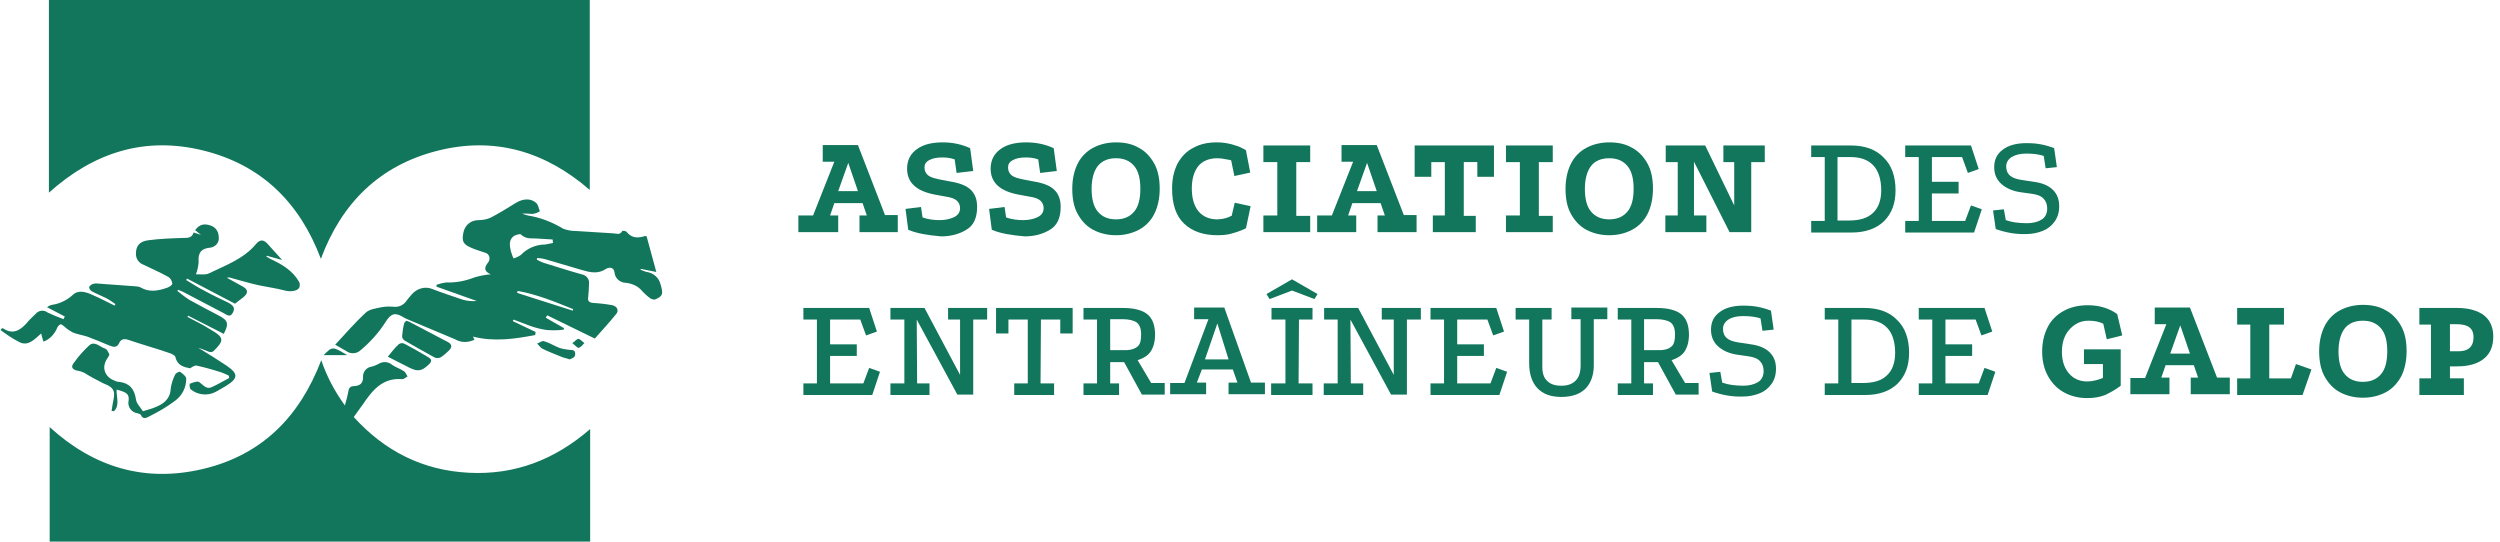 <?xml version="1.0" encoding="utf-8"?>
<!-- Generator: Adobe Illustrator 22.1.0, SVG Export Plug-In . SVG Version: 6.00 Build 0)  -->
<svg version="1.1" id="Calque_1" xmlns="http://www.w3.org/2000/svg" xmlns:xlink="http://www.w3.org/1999/xlink" x="0px" y="0px"
	 viewBox="0 0 646.2 140" style="enable-background:new 0 0 646.2 140;" xml:space="preserve">
<style type="text/css">
	.st0{enable-background:new    ;}
	.st1{fill:#11765B;}
</style>
<g transform="translate(-128.841 -23)">
	<g class="st0">
		<path class="st1" d="M335.2,83v-4.3h3.8l5.5-13.9h-3v-4.3h9.1l7,18.1h3.3V83H351v-4.3h1.9l-1.1-3.2h-7.3l-1.1,3.2h2.1V83H335.2z
			 M345.5,72.4h5.1l-2.5-7.3L345.5,72.4z"/>
		<path class="st1" d="M363.6,82.4l-0.7-5.4l4-0.5l0.4,2.7c1.4,0.5,2.9,0.7,4.4,0.7c1.5,0,2.8-0.3,3.8-0.8c1-0.5,1.5-1.3,1.5-2.3
			c0-0.8-0.3-1.4-0.8-1.9c-0.5-0.5-1.5-0.9-3-1.1l-2.7-0.5c-4.8-0.9-7.2-3.1-7.2-6.7c0-2.2,0.9-3.9,2.6-5.1s3.9-1.7,6.6-1.7
			c2.6,0,4.9,0.5,7.1,1.5l0.8,5.9l-4.3,0.5l-0.5-3.5c-1.1-0.4-2.2-0.5-3.2-0.5c-1.4,0-2.5,0.2-3.4,0.7s-1.2,1.1-1.2,1.9
			c0,0.8,0.3,1.5,0.9,2c0.6,0.5,1.6,0.8,3.1,1.1l2.6,0.5c2.5,0.4,4.3,1.1,5.4,2.2c1.1,1.1,1.6,2.5,1.6,4.4c0,2.8-0.9,4.8-2.8,5.9
			c-1.8,1.1-4,1.7-6.5,1.7C368.8,83.8,366,83.4,363.6,82.4z"/>
		<path class="st1" d="M385.2,82.4l-0.7-5.4l4-0.5l0.4,2.7c1.4,0.5,2.9,0.7,4.4,0.7c1.5,0,2.8-0.3,3.8-0.8c1-0.5,1.5-1.3,1.5-2.3
			c0-0.8-0.3-1.4-0.8-1.9c-0.5-0.5-1.5-0.9-3-1.1l-2.7-0.5c-4.8-0.9-7.2-3.1-7.2-6.7c0-2.2,0.9-3.9,2.6-5.1s3.9-1.7,6.6-1.7
			c2.6,0,4.9,0.5,7.1,1.5l0.8,5.9l-4.3,0.5l-0.5-3.5c-1.1-0.4-2.2-0.5-3.2-0.5c-1.4,0-2.5,0.2-3.4,0.7s-1.2,1.1-1.2,1.9
			c0,0.8,0.3,1.5,0.9,2c0.6,0.5,1.6,0.8,3.1,1.1l2.6,0.5c2.5,0.4,4.3,1.1,5.4,2.2c1.1,1.1,1.6,2.5,1.6,4.4c0,2.8-0.9,4.8-2.8,5.9
			c-1.8,1.1-4,1.7-6.5,1.7C390.4,83.8,387.6,83.4,385.2,82.4z"/>
		<path class="st1" d="M423.2,61.2c1.7,0.9,3,2.3,4,4.1c1,1.8,1.4,4,1.4,6.5s-0.5,4.7-1.4,6.5c-0.9,1.8-2.3,3.2-4,4.1
			c-1.7,0.9-3.7,1.4-5.9,1.4c-2.2,0-4.2-0.5-5.9-1.4c-1.7-0.9-3-2.3-4-4.1c-1-1.8-1.4-4-1.4-6.5s0.5-4.7,1.4-6.5s2.3-3.2,4-4.1
			c1.7-0.9,3.7-1.4,5.9-1.4C419.5,59.8,421.5,60.2,423.2,61.2z M412.6,65.9c-1,1.3-1.6,3.3-1.6,5.9s0.5,4.6,1.6,5.9
			c1.1,1.3,2.6,2,4.7,2c2.1,0,3.6-0.7,4.7-2c1.1-1.3,1.6-3.3,1.6-5.9s-0.5-4.6-1.6-5.9s-2.6-2-4.7-2
			C415.2,63.9,413.7,64.6,412.6,65.9z"/>
		<path class="st1" d="M445.9,64.2c-0.9-0.2-1.6-0.3-2.4-0.3c-2.1,0-3.8,0.7-4.9,2c-1.1,1.4-1.7,3.3-1.7,5.8c0,2.6,0.6,4.5,1.7,5.9
			c1.2,1.4,2.8,2.1,4.9,2.1c0.6,0,1.1-0.1,1.7-0.2c0.5-0.1,1-0.3,1.3-0.4c0.3-0.2,0.6-0.3,0.7-0.3l0.8-3.4l4.1,0.9l-1.2,5.7
			c0,0-0.4,0.2-1.1,0.5c-0.7,0.3-1.6,0.6-2.7,0.9c-1.1,0.3-2.3,0.4-3.6,0.4c-3.6,0-6.5-1-8.6-3c-2.1-2-3.1-5-3.1-9.1
			c0-2.5,0.5-4.6,1.4-6.4c1-1.8,2.3-3.2,4.1-4.1c1.8-1,3.8-1.4,6.1-1.4c1.4,0,2.6,0.2,3.8,0.5c1.1,0.3,2,0.6,2.7,1
			c0.7,0.3,1,0.5,1,0.6l1.1,5.7l-4.1,0.9l-0.8-3.9C447.2,64.4,446.7,64.3,445.9,64.2z"/>
		<path class="st1" d="M455.4,60.6h12.1v4.3h-3.6v13.9h3.6V83h-12.1v-4.3h3.6V64.9h-3.6V60.6z"/>
		<path class="st1" d="M469.3,83v-4.3h3.8l5.5-13.9h-3v-4.3h9.1l7,18.1h3.3V83h-10.1v-4.3h1.9l-1.1-3.2h-7.3l-1.1,3.2h2.1V83H469.3z
			 M479.6,72.4h5.1l-2.5-7.3L479.6,72.4z"/>
		<path class="st1" d="M494.5,60.6H515v8.1h-4.3v-3.8h-3.5v13.9h3.1V83h-11.1v-4.3h3.1V64.9h-3.5v3.8h-4.3V60.6z"/>
		<path class="st1" d="M518.1,60.6h12.1v4.3h-3.6v13.9h3.6V83h-12.1v-4.3h3.6V64.9h-3.6V60.6z"/>
		<path class="st1" d="M550.7,61.2c1.7,0.9,3,2.3,4,4.1c1,1.8,1.4,4,1.4,6.5s-0.5,4.7-1.4,6.5c-0.9,1.8-2.3,3.2-4,4.1
			c-1.7,0.9-3.7,1.4-5.9,1.4c-2.2,0-4.2-0.5-5.9-1.4c-1.7-0.9-3-2.3-4-4.1c-1-1.8-1.4-4-1.4-6.5s0.5-4.7,1.4-6.5s2.3-3.2,4-4.1
			c1.7-0.9,3.7-1.4,5.9-1.4C547,59.8,549,60.2,550.7,61.2z M540.1,65.9c-1,1.3-1.6,3.3-1.6,5.9s0.5,4.6,1.6,5.9c1.1,1.3,2.6,2,4.7,2
			c2.1,0,3.6-0.7,4.7-2c1.1-1.3,1.6-3.3,1.6-5.9s-0.5-4.6-1.6-5.9c-1.1-1.3-2.6-2-4.7-2C542.7,63.9,541.1,64.6,540.1,65.9z"/>
		<path class="st1" d="M559.3,60.6h10.3l7.5,15.5V64.9h-2.8v-4.3H585v4.3h-3.5V83h-5.6l-9.2-18.2v13.9h3.2V83h-10.6v-4.3h3.2V64.9
			h-3.1V60.6z"/>
	</g>
	<g class="st0">
		<path class="st1" d="M615.7,63.7c2.1,2,3.1,4.9,3.1,8.5c0,3.4-1,6-3,8c-2,1.9-4.8,2.9-8.3,2.9H597v-3h3.5V63.6H597v-3h10.2
			C610.8,60.6,613.7,61.6,615.7,63.7z M613,78c1.4-1.3,2.1-3.3,2.1-5.8c0-2.8-0.7-5-2-6.4c-1.4-1.5-3.3-2.2-6-2.2h-3.3V80h2.9
			C609.5,80,611.6,79.4,613,78z"/>
		<path class="st1" d="M621.3,60.6h17l2,6.1l-2.8,1l-1.5-4.1h-7.8V70h6.9v3h-6.9l0,7.1h8.6l1.5-4l2.8,1l-2,6h-17.8v-3h3.5l0-16.5
			h-3.5V60.6z"/>
		<path class="st1" d="M644.7,82.2l-0.7-4.8l2.8-0.3l0.5,2.8c0.9,0.3,1.7,0.5,2.5,0.6c0.8,0.1,1.8,0.2,2.9,0.2
			c1.5,0,2.8-0.3,3.8-0.9c1-0.6,1.5-1.6,1.5-2.9c0-1-0.3-1.9-0.9-2.5c-0.6-0.7-1.6-1.1-3-1.3l-2.9-0.4c-2.2-0.3-3.9-1.1-5.1-2.2
			c-1.2-1.1-1.8-2.5-1.8-4.3c0-1.9,0.7-3.4,2.2-4.5c1.4-1.1,3.5-1.7,6.1-1.7c1.4,0,2.7,0.1,3.7,0.3c1.1,0.2,2.2,0.5,3.5,1l0.7,4.9
			l-2.9,0.3l-0.5-3.2c-1.2-0.4-2.7-0.6-4.5-0.6c-1.6,0-2.8,0.3-3.8,0.9c-0.9,0.6-1.4,1.4-1.4,2.4c0,1,0.3,1.8,1,2.4s1.7,0.9,2.9,1.1
			l3.3,0.5c2.2,0.3,3.8,1,4.9,2.1c1.1,1.1,1.6,2.5,1.6,4.2c0,1.6-0.4,2.9-1.2,4c-0.8,1.1-1.8,1.9-3.1,2.4s-2.7,0.8-4.2,0.8
			C649.9,83.6,647.2,83.1,644.7,82.2z"/>
	</g>
	<g class="st0">
		<path class="st1" d="M336.5,102.6h17l2,6.1l-2.8,1l-1.5-4.1h-7.8v6.4h6.9v3h-6.9l0,7.1h8.6l1.5-4l2.8,1l-2,6h-17.8v-3h3.5l0-16.5
			h-3.5V102.6z"/>
		<path class="st1" d="M359,102.6h8.8l9.2,17.3v-14.3h-3.1v-3H384v3h-3.6V125h-4.1l-10.5-19.4l0.1,16.5h3.2v3H359v-3h3.6l0-16.5H359
			V102.6z"/>
		<path class="st1" d="M386.3,102.6h19.8v6.6h-3.2v-3.6h-5l-0.1,16.5h3.5v3H391v-3h3.5l0-16.5h-5v3.6h-3.2V102.6z"/>
		<path class="st1" d="M429.9,122v3H424l-4.6-8.4h-0.2h-3.4v5.5h2.3v3h-9.2v-3h3.5v-16.5h-3.5v-3H419c3.1,0,5.2,0.6,6.5,1.7
			s1.9,2.9,1.9,5.2c0,1.8-0.4,3.2-1.1,4.3c-0.7,1.1-1.9,1.8-3.4,2.3l3.5,5.9H429.9z M422.7,112.7c0.8-0.5,1.1-1.6,1.1-3.2
			s-0.4-2.6-1.2-3.2c-0.8-0.5-2-0.8-3.7-0.8h-3.1v8h3.1C420.7,113.6,421.9,113.3,422.7,112.7z"/>
		<path class="st1" d="M431.3,125v-3h3.7l6.2-16.5h-3.7v-3h7.8l6.9,19.4h3.6v3h-9.4v-3h2.3l-1.2-3.4h-8l-1.3,3.4h2.4v3H431.3z
			 M440.3,115.9h6.1l-2.9-9.3L440.3,115.9z"/>
		<path class="st1" d="M462.8,95.2l6.6,3.8l-0.8,1.3l-5.8-2.2l-5.8,2.2l-0.8-1.3L462.8,95.2z M457.5,102.6h10.6v3h-3.5l-0.1,16.5
			h3.6v3h-10.7v-3h3.7v-16.5h-3.6V102.6z"/>
		<path class="st1" d="M471.1,102.6h8.8l9.2,17.3v-14.3H486v-3h10.1v3h-3.6V125h-4.1l-10.5-19.4l0.1,16.5h3.2v3H471v-3h3.6l0-16.5
			h-3.5V102.6z"/>
		<path class="st1" d="M498.6,102.6h17l2,6.1l-2.8,1l-1.5-4.1h-7.8v6.4h6.9v3h-6.9l0,7.1h8.6l1.5-4l2.8,1l-2,6h-17.8v-3h3.5l0-16.5
			h-3.5V102.6z"/>
		<path class="st1" d="M538.8,123.3c-1.4,1.5-3.5,2.3-6.4,2.3c-2.8,0-4.8-0.8-6.2-2.3c-1.4-1.5-2.1-3.7-2.1-6.4v-11.3h-3.5v-3h9.3v3
			h-2.4v12.2c0,1.7,0.4,2.9,1.3,3.7c0.8,0.8,2,1.2,3.6,1.2c1.6,0,2.8-0.4,3.7-1.3c0.9-0.9,1.3-2.2,1.3-4v-11.9h-2.4v-3h9.3v3h-3.5
			v11.3C540.9,119.6,540.2,121.8,538.8,123.3z"/>
		<path class="st1" d="M567.9,122v3H562l-4.6-8.4h-0.2h-3.4v5.5h2.3v3H547v-3h3.5v-16.5H547v-3H557c3.1,0,5.2,0.6,6.5,1.7
			s1.9,2.9,1.9,5.2c0,1.8-0.4,3.2-1.1,4.3s-1.9,1.8-3.4,2.3l3.5,5.9H567.9z M560.7,112.7c0.8-0.5,1.1-1.6,1.1-3.2s-0.4-2.6-1.2-3.2
			c-0.8-0.5-2-0.8-3.7-0.8h-3.1v8h3.1C558.7,113.6,560,113.3,560.7,112.7z"/>
		<path class="st1" d="M571.4,124.2l-0.7-4.8l2.8-0.3l0.5,2.8c0.9,0.3,1.7,0.5,2.5,0.6c0.8,0.1,1.8,0.2,2.9,0.2
			c1.5,0,2.8-0.3,3.8-0.9s1.5-1.6,1.5-2.9c0-1-0.3-1.9-0.9-2.5c-0.6-0.7-1.6-1.1-3-1.3l-2.8-0.4c-2.2-0.3-3.9-1.1-5.1-2.2
			c-1.2-1.1-1.8-2.5-1.8-4.3c0-1.9,0.7-3.4,2.2-4.5c1.4-1.1,3.5-1.7,6.1-1.7c1.4,0,2.7,0.1,3.7,0.3c1.1,0.2,2.2,0.5,3.5,1l0.7,4.9
			l-2.9,0.3l-0.5-3.2c-1.2-0.4-2.7-0.6-4.5-0.6c-1.6,0-2.9,0.3-3.8,0.9c-0.9,0.6-1.4,1.4-1.4,2.4c0,1,0.3,1.8,1,2.4
			c0.7,0.6,1.7,0.9,2.9,1.1l3.3,0.5c2.2,0.3,3.8,1,4.9,2.1c1.1,1.1,1.6,2.5,1.6,4.2c0,1.6-0.4,2.9-1.2,4c-0.8,1.1-1.8,1.9-3.1,2.4
			s-2.7,0.8-4.2,0.8C576.6,125.6,573.9,125.1,571.4,124.2z"/>
		<path class="st1" d="M619.2,105.7c2.1,2,3.1,4.9,3.1,8.5c0,3.4-1,6-3,8c-2,1.9-4.8,2.9-8.3,2.9h-10.5v-3h3.5v-16.5h-3.5v-3h10.2
			C614.3,102.6,617.2,103.6,619.2,105.7z M616.6,120c1.4-1.3,2.1-3.3,2.1-5.8c0-2.8-0.7-5-2-6.4c-1.4-1.5-3.4-2.2-6-2.2h-3.3V122
			h2.9C613.1,122,615.2,121.4,616.6,120z"/>
		<path class="st1" d="M624.8,102.6h17l2,6.1l-2.8,1l-1.5-4.1h-7.8v6.4h6.9v3h-6.9l0,7.1h8.6l1.5-4l2.8,1l-2,6h-17.8v-3h3.5l0-16.5
			h-3.5V102.6z"/>
	</g>
	<g class="st0">
		<path class="st1" d="M673,125.1c-1.3,0.5-2.8,0.8-4.6,0.8c-2.3,0-4.3-0.5-6.1-1.5c-1.8-1-3.1-2.4-4.1-4.2c-1-1.8-1.5-3.9-1.5-6.3
			c0-2.4,0.5-4.5,1.4-6.3c0.9-1.8,2.3-3.2,4.1-4.2c1.8-1,3.9-1.5,6.3-1.5c1.5,0,2.9,0.2,4.2,0.6c1.3,0.4,2.5,1,3.4,1.7l1.3,5.5l-4,1
			l-0.9-4c-1.1-0.6-2.4-0.8-3.9-0.8c-1.2,0-2.3,0.3-3.4,1c-1,0.7-1.9,1.6-2.5,2.8c-0.6,1.2-0.9,2.6-0.9,4.2c0,2.3,0.6,4.2,1.8,5.6
			c1.2,1.4,2.8,2.1,4.7,2.1c1.3,0,2.6-0.3,4.1-0.9v-3.6h-4.9v-3.8h9.5v9.4C675.6,123.8,674.2,124.5,673,125.1z"/>
		<path class="st1" d="M679.5,125v-4.3h3.8l5.5-13.9h-3v-4.3h9.1l7,18.1h3.3v4.3h-10.1v-4.3h1.9l-1.1-3.2h-7.3l-1.1,3.2h2.1v4.3
			H679.5z M689.8,114.4h5.1l-2.5-7.3L689.8,114.4z"/>
		<path class="st1" d="M707.2,102.6h12v4.3h-3.8v13.9h5.6l1.3-3.7l4,1.4l-2.3,6.6h-16.9v-4.3h3.4v-13.9h-3.4V102.6z"/>
		<path class="st1" d="M745.5,103.2c1.7,0.9,3,2.3,4,4.1s1.4,4,1.4,6.5s-0.5,4.7-1.4,6.5c-1,1.8-2.3,3.2-4,4.1
			c-1.7,0.9-3.7,1.4-5.9,1.4c-2.2,0-4.2-0.5-5.9-1.4c-1.7-0.9-3-2.3-4-4.1c-1-1.8-1.4-4-1.4-6.5s0.5-4.7,1.4-6.5s2.3-3.2,4-4.1
			s3.7-1.4,5.9-1.4C741.8,101.8,743.8,102.2,745.5,103.2z M734.9,107.9c-1,1.3-1.6,3.3-1.6,5.9s0.5,4.6,1.6,5.9c1.1,1.3,2.6,2,4.7,2
			c2.1,0,3.6-0.7,4.7-2c1.1-1.3,1.6-3.3,1.6-5.9s-0.5-4.6-1.6-5.9c-1.1-1.3-2.6-2-4.7-2S735.9,106.6,734.9,107.9z"/>
		<path class="st1" d="M770.9,104.5c1.6,1.3,2.4,3.1,2.4,5.5c0,2.5-0.8,4.4-2.4,5.7s-3.9,2-6.9,2h-1.9v3.1h3.6v4.3h-11.5v-4.3h3
			v-13.9h-3v-4.3h9.8C767,102.6,769.3,103.3,770.9,104.5z M768.2,110.1c0-2.2-1.4-3.3-4.3-3.3h-1.8v7h1.8
			C766.8,113.9,768.2,112.7,768.2,110.1z"/>
	</g>
	<g transform="translate(119.082 6.9)">
		<path class="st1" d="M24.6,100.7c0.2-0.4,0.5-0.6,0.8-0.8c0.3,0,0.7,0.4,1,0.6c0.6,0.6,1.4,1.1,2.1,1.5c1.2,0.5,2.5,0.7,3.8,1.1
			c1.9,0.7,3.8,1.5,5.7,2.3c1,0.4,2,0.7,2.6-0.7c0.4-0.9,1.2-1.1,2.2-0.8c3.5,1.2,7.1,2.2,10.6,3.4c0.6,0.2,1.6,0.6,1.7,1.1
			c0.5,2.2,2.2,2.6,3.8,2.9c0.6-0.4,1.2-0.8,1.7-0.7c2.2,0.5,4.4,1.1,6.5,1.8c0.6,0.2,1.2,0.5,1.8,0.8l0.1,0.6
			c-1.5,0.8-3,1.7-4.6,2.4c-1.3,0.6-2.1-0.6-3.1-1.3c-0.5-0.4-1.7,0.1-2.5,0.4c-0.1,0.5,0,1,0.2,1.4c1.8,1.5,4.4,1.8,6.5,0.7
			c0.9-0.5,1.7-1,2.6-1.5c3.3-2,3.3-3.2,0.2-5.3c-2.4-1.6-4.8-3.1-7.3-4.6c0.9,0.3,1.8,0.6,2.7,1c0.4,0.2,0.9,0.1,1.2-0.1
			c2.9-2.8,2.8-3.6-0.7-5.6l-2-1.2L58.2,98l0.2-0.3l9.2,4.7c1.4-2.7,1.1-3.5-1.4-4.8s-5-2.6-7.5-4c-1.1-0.7-2.1-1.5-3.1-2.3l0.2-0.3
			c0.4,0.2,0.8,0.3,1.2,0.5c3.5,1.8,7,3.7,10.5,5.5c0.8,0.4,1.7,1.3,2.4,0c0.7-1.2,0.3-1.9-1.2-2.7c-2.1-1-4.2-2-6.2-3.1
			c-1.6-0.8-3.1-1.8-4.6-2.7l0.2-0.4l12.4,6.5c0.8-0.6,1.5-1.2,2.2-1.7c1.3-1.1,1.2-2-0.3-2.8l-4-2.2c0.4-0.1,0.9-0.1,1.3,0.1
			c2.3,0.6,4.5,1.3,6.8,1.8s4.7,0.8,6.9,1.4c1.1,0.3,3,0.3,3.7-0.7c0.2-0.5,0.2-1.1,0-1.5c-1.7-3-4.5-4.6-7.5-6
			c-0.3-0.2-0.7-0.4-1-0.6l0.1-0.2l4,1.1c-1.5-1.6-2.7-3-3.9-4.3c-1-1-1.8-1-2.8,0.1c-3.2,3.9-7.8,5.5-12.1,7.6
			C63,87.2,61.7,87,60.4,87c0.4-1,0.6-2,0.7-3.1c-0.2-2.4,0.6-3.6,3.1-3.8c1.3-0.2,2.3-1.4,2.1-2.7c0-1.4-0.8-2.6-2.1-3
			c-1.4-0.5-2.8-0.5-4,1.2l1.5,1.2l-1.9-0.6c-0.4,1.4-1.5,1.4-2.6,1.4c-3.1,0.1-6.1,0.2-9.1,0.6c-2.4,0.3-3.3,1.6-3.2,3.8
			c0.1,1.1,0.8,2.1,1.9,2.5c2.2,1.1,4.4,2,6.5,3.2c0.6,0.4,0.9,1,1,1.7c0,0.4-0.8,0.9-1.4,1.1c-2.3,0.8-4.6,1.2-6.8-0.1
			c-0.4-0.2-0.9-0.3-1.4-0.3c-3.2-0.2-6.4-0.5-9.6-0.7c-0.5-0.1-0.9,0-1.4,0.1c-0.4,0.2-0.9,0.6-0.9,0.9s0.4,0.9,0.7,1
			c1.3,0.7,2.6,1.2,3.8,1.8c0.8,0.4,1.5,1,2.3,1.5l-0.2,0.4c-1.9-0.9-3.7-1.9-5.6-2.7c-1.7-0.8-3.7-1.5-5.2-0.1
			c-1.5,1.4-3.4,2.3-5.4,2.6c-0.5,0.1-0.9,0.3-1.3,0.6l4.6,2.4l-0.3,0.7c-1.4-0.5-2.8-1.1-4.1-1.7c-1-0.8-2.4-0.6-3.2,0.4
			c-0.8,0.8-1.7,1.6-2.4,2.5c-1.7,1.8-3.5,2.8-5.9,1.2c-0.1-0.1-0.3,0-0.4,0c-0.1,0.1-0.2,0.3-0.3,0.4c1.6,1.2,3.2,2.3,5,3.2
			c2.2,1,3.8-0.8,5.5-2.3c0.2,0.9,0.4,1.5,0.6,2.1C22.5,103.9,23.9,102.5,24.6,100.7L24.6,100.7z"/>
		<path class="st1" d="M45.2,122.9c0.3,0.1,0.9,0.2,1,0.5c0.5,1.1,1.3,0.8,2,0.4c2.4-1.2,4.7-2.5,6.8-4.1c1.8-1.3,2.9-3.4,2.9-5.7
			c0-0.6-0.9-1.3-1.6-1.8c-0.2-0.1-1,0.3-1.2,0.6c-0.6,1.1-1,2.4-1.2,3.6c-0.1,2.8-1.8,4.1-4.1,5c-0.9,0.4-1.9,0.6-3.1,1
			c-0.6-1-1.7-2-1.8-3.1c-0.4-2.7-1.7-4.2-4.4-4.5c-0.4,0-0.7-0.1-1.1-0.3c-2.7-1-3.5-3.6-1.8-5.9c0.2-0.3,0.5-0.8,0.4-1
			c-0.3-0.5-0.6-1.3-1.1-1.4c-1.3-0.4-2.6-2-4-0.9c-1.4,1.3-2.8,2.8-3.9,4.4c-1,1.1-0.7,1.9,0.7,2.2c0.7,0.1,1.3,0.3,1.9,0.6
			c1.6,1,3.3,1.9,4.9,2.7c3.2,1.2,3,2.4,2.4,5.2c-0.1,0.6-0.2,1.3-0.3,1.9l0.6,0.1c1.6-1.5,0.6-3.7,0.7-5.6c2.7,0.7,3.3,1.2,3.1,2.9
			c-0.3,1.3,0.5,2.7,1.8,3.1C45.1,122.9,45.2,122.9,45.2,122.9z"/>
		<path class="st1" d="M114.3,104.1c2.6,1.5,5.2,3,7.8,4.4c0.5,0.2,1,0.2,1.5,0c0.8-0.5,1.5-1.1,2.2-1.8c0.8-0.8,0.9-1.6-0.3-2.2
			c-3.3-1.7-6.6-3.5-9.9-5.2c-0.3-0.1-0.5-0.2-0.8-0.3c-0.2,0.2-0.6,0.5-0.6,0.8c-0.3,1.1-0.4,2.2-0.5,3.2
			C113.7,103.4,113.9,103.8,114.3,104.1z"/>
		<path class="st1" d="M110,108.3c2,1,3.9,2,5.7,2.9c2.1,1,3.1,0.8,4.8-0.8c0.9-0.8,1-1.4-0.1-2c-2-1.2-4.1-2.4-6.2-3.5
			c-0.5-0.2-1-0.1-1.4,0.2C111.8,106,111,107.1,110,108.3z"/>
		<path class="st1" d="M154.3,106c-1.3-0.5-2.5-1.3-3.9-1.7c-0.5-0.2-1.2,0.4-1.8,0.6c0.4,0.4,0.8,1,1.3,1.3
			c1.6,0.8,3.2,1.4,4.9,2.1c0.7,0.3,1.4,0.4,2.2,0.7c0.4-0.2,1.1-0.4,1.3-0.8c0.2-0.5,0.2-1-0.1-1.4c-0.3-0.3-1-0.2-1.5-0.3
			C156,106.4,155.1,106.3,154.3,106z"/>
		<path class="st1" d="M93.4,107.9h6.1C95.7,105.6,95.7,105.6,93.4,107.9z"/>
		<path class="st1" d="M160.8,104.8c-0.5-0.4-1-1-1.5-1.1c-0.3-0.1-0.8,0.5-1.6,1.1c0.8,0.6,1.3,1.3,1.7,1.2
			C159.8,105.9,160.3,105.3,160.8,104.8z"/>
		<path class="st1" d="M180.5,89.6c-0.4-1.7-1.8-2.9-3.5-3.2c-0.6-0.1-1.2-0.4-1.7-0.6l0.1-0.2l4,0.8l-2.5-9.2
			c-0.1,0-0.2-0.1-0.4-0.1c-1.8,0.6-3.5,0.6-4.8-1.1c-0.3-0.2-0.7-0.3-1.1-0.2c-0.6,1.2-1.6,0.6-2.5,0.6c-3.2-0.2-6.4-0.4-9.6-0.6
			c-1.1,0-2.2-0.2-3.2-0.6c-2.8-1.7-5.9-2.9-9.1-3.4c-0.5-0.1-1-0.3-1.5-0.5c0.9,0,1.8,0,2.7,0.1c0.7-0.1,1.3-0.3,1.9-0.7
			c-0.3-0.7-0.4-1.7-1-2.2c-1.4-1.2-3.4-1.1-5.3,0.1c-2.1,1.3-4.2,2.6-6.3,3.7c-1,0.5-2.2,0.7-3.3,0.7c-2,0-3.6,1.4-3.9,3.4
			c-0.4,2.1,0,2.9,2.2,3.8c1.1,0.5,2.3,0.8,3.4,1.2c0.9,0.2,1.4,1.1,1.1,2c-0.1,0.3-0.2,0.5-0.4,0.7c-1,1.3-0.8,2.2,0.8,2.9
			c-1.4,0.1-2.8,0.4-4.2,0.8c-2.3,0.9-4.7,1.4-7.2,1.3c-0.9,0.1-1.7,0.3-2.6,0.6c0,0.2,0,0.4,0,0.5l10.4,3.7c-1.2,0.1-2.4,0-3.5-0.3
			c-2.7-0.9-5.4-1.8-8-2.8c-1.9-0.8-4.1-0.1-5.4,1.5c-0.4,0.5-0.9,1-1.3,1.6c-0.7,1-1.9,1.6-3.1,1.5c-1.1-0.1-2.2-0.1-3.3,0.1
			c-1.4,0.3-3.1,0.5-4.1,1.4c-2.8,2.6-5.2,5.4-7.9,8.3c1.1,0.6,1.9,1.1,2.8,1.6c1.2,0.9,2.8,0.8,3.9-0.3c2.5-2.1,4.7-4.6,6.4-7.3
			c1.4-2.2,2.5-2.4,4.7-1c0.4,0.2,0.8,0.4,1.3,0.6c4,1.7,7.9,3.3,11.9,5c1.5,0.9,3.4,0.9,5,0.1l-0.4-0.8c5.5,1.4,10.8,0.6,16.1-0.4
			c0-0.2,0.1-0.5,0.1-0.8l-5.9-2.8l0.2-0.4c1.4,0.5,2.8,1.1,4.2,1.6c1.4,0.5,2.9,0.9,4.4,1.1c1.5,0.1,2.9,0.1,4.4-0.1v-0.4l-4.7-2.7
			l0.4-0.6l12.3,6c1.8-2,3.7-4.1,5.5-6.3c0.8-0.9,0.3-2-0.9-2.3c-1.6-0.3-3.3-0.5-5-0.6c-1.1-0.1-1.5-0.5-1.3-1.6
			c0.1-1.1,0.2-2.2,0.2-3.3c0.2-1.2-0.7-2.3-1.9-2.5c-3.3-0.9-6.6-2-9.9-3c-0.6-0.2-1.2-0.5-1.7-0.8l0.1-0.4c0.7,0,1.4,0.1,2.1,0.3
			c3.2,0.9,6.3,1.9,9.5,2.8c2.1,0.6,4.1,1.1,6.2-0.3c0.8-0.5,2-0.5,2.2,0.9c0.1,1.5,1.4,2.7,3,2.7c1.6,0.2,3.2,0.9,4.2,2.2
			c0.6,0.6,1.2,1.2,1.9,1.7c0.4,0.3,0.9,0.5,1.4,0.4C181.2,92.6,181.2,92,180.5,89.6z M157.9,96c0,0.1-0.1,0.3-0.1,0.4l-14.4-4.6
			l0.2-0.5C148.6,92.2,153.2,94.1,157.9,96L157.9,96z M150.7,79.3c-2.4,0-4.7,1-6.3,2.7c-0.6,0.4-1.2,0.7-1.9,0.9
			c-0.3-0.6-0.5-1.3-0.7-1.9c-0.3-1.4-0.6-2.9,0.8-3.9c0.5-0.3,1.5-0.6,1.8-0.4c1.4,1.4,3.1,0.9,4.8,1.1c1.1,0.1,2.3,0.1,3.4,0.2
			l0.1,0.9C152.1,79,151.4,79.2,150.7,79.3L150.7,79.3z"/>
		<path class="st1" d="M62.3,55c15,3.7,24.9,13.4,30.4,28c5.4-14.5,15.2-24.1,30-27.9s28,0.1,39.5,10.1V16.1H22.4v49.8
			C34.1,55.4,47.3,51.3,62.3,55z M63.4,46.9c-0.3,1.1-1.3,1.8-2.4,1.6c-0.9,0.1-1.8-0.6-1.9-1.5c0-0.2,0-0.4,0-0.6
			c0.6,0.5,1.1,1.2,1.7,1.5c0.4,0.2,1.1-0.3,1.7-0.5c-0.1-0.5-0.3-1.1-0.7-1.5c-0.5-0.3-1.1-0.6-1.7-0.8c-1-0.5-1.4-1.6-0.9-2.6
			c0.4-0.9,1.4-1.3,2.3-1l1.4,0.4l0.2,1.3c-0.6-0.5-1.3-0.9-2-1.2c-0.3-0.1-0.8,0.4-1.3,0.6c0.2,0.4,0.4,0.8,0.7,1.1
			c0.5,0.3,1,0.6,1.5,0.8C63.2,44.7,63.8,45.8,63.4,46.9L63.4,46.9z M100.5,48.3c-0.3-0.8-0.4-1.9-0.9-2.2c-0.8-0.2-1.6-0.1-2.3,0.3
			c-0.3,0.2,0,1.2,0,2c-0.3,0-0.7,0-1,0c-1.5,0.4-3.1-0.5-3.6-2c-0.4-0.6-0.8-1.1-1.3-1.5l-0.6,0.3c0.2,1,0.4,2.1,0.6,3.1h-1.7
			c0-1.8,0-3.6,0-5.3c-0.1-0.4-0.3-0.8-0.7-1c-0.1-0.1-0.5,0.3-0.7,0.4c-0.6-0.1-1.3-0.5-1.9-0.2c-0.4,0.1-0.5,1.1-0.5,1.7
			c0.1,1.5-0.7,3.2,1,4.5h-2.9c1.2-2,0.3-4.1,0.7-6.1l-0.4-0.4l-2.3,1c0-0.2,0.1-0.7,0.3-1.3c3.5,0,7-0.1,10.5,0
			c2,0.1,2.3,1.6,0.7,3.8c0.8,0.8,1.6,1.7,2.4,2.5c0.6-0.9,1.2-1.9,1.7-2.9c0.6-1.1,1.1-2.2,1.8-3.7c1.2,2.6,2.2,4.8,3.3,7.1
			L100.5,48.3z M103.7,48.3v-6.8h1.5c0,2.3-0.7,4.6,0.5,6.8L103.7,48.3z M136.3,42.5c0.3-1,1.4-1.5,2.4-1.2c0,0,0.1,0,0.1,0
			c0.4,0.1,0.8,0.2,1.3,0.3c0.1,0.4,0.1,0.8,0.2,1.3c-0.6-0.5-1.2-0.9-1.9-1.2c-0.4-0.1-1,0.4-1.4,0.6c0.2,0.4,0.4,0.9,0.7,1.2
			c0.6,0.4,1.5,0.5,1.9,1c0.5,0.7,0.7,1.6,0.6,2.5c-0.3,1.2-1.4,1.5-2.7,1.3c-0.8,0-1.4-0.7-1.4-1.5c0-0.1,0-0.3,0.1-0.4
			c0.5,0.5,1,1.1,1.6,1.3s1.2-0.3,1.8-0.4c-0.1-0.6-0.3-1.1-0.7-1.6c-0.5-0.3-1-0.6-1.5-0.8c-0.9-0.3-1.4-1.3-1.1-2.2
			C136.3,42.6,136.3,42.6,136.3,42.5L136.3,42.5z M131.9,41.4c0.9,0.1,1.8,0.6,2.4,1.2c0.3,0.4-0.3,1.5-0.5,2.3h-0.5l2.1,3.2
			c-2.8,1-2-3.2-4.6-3.2c0.2,1.2,0.3,2.2,0.4,3.3h-1.7c0-2.3,0.8-4.6-0.5-6.8C130,41.3,131,41.3,131.9,41.4L131.9,41.4z M127.4,46.1
			c-0.3,1.7-1.5,2.4-3.4,2.3c-1.4,0.1-2.6-0.9-2.6-2.3c0-0.1,0-0.3,0-0.4c-0.1-1.2,0-2.4-0.1-3.6c0-0.2-0.2-0.3-0.4-0.6h1.8
			c0,1.5,0,3,0,4.5c0,1,0.8,1.8,1.8,1.8c0,0,0,0,0,0c1.1,0.1,2.2-0.2,2.3-1.4c0.1-1.6,0.1-3.3,0.1-4.9l0.9-0.1
			C127.7,43.1,127.6,44.6,127.4,46.1L127.4,46.1z M123.1,26.7c1,1.2,2,2.3,3.1,3.5l0.5-0.2c-0.2-1.4-0.3-2.8-0.5-4.3l1-0.1v6.7
			l-0.5,0.3l-4.6-5.1c-0.2,1.7-0.9,3.5,0.6,5.1h-1.7c0.2-1.1,0.3-2.3,0.3-3.4c-0.1-1.2-0.2-2.3-0.5-3.4
			C121.6,25.4,122.4,25.7,123.1,26.7z M119.1,43.8c0,0.4,0.1,0.9,0.1,1.2c-0.9,0.1-1.9-0.2-2.3,0.2s0,1.5,0,2.2l3.1-0.2
			c0,0.1,0,0.2-0.1,0.3c0,0.1-0.1,0.3-0.2,0.4c-0.4,0.3-1.4,0.3-4.6,0.3v-6.8c1,0,2.3-0.1,3.6,0c0.4,0,0.8,0.5,1.5,1l-3.4-0.8v2.6
			L119.1,43.8z M116.2,25.5c1.9-0.1,3.5,1.3,3.6,3.1c0,0.1,0,0.1,0,0.2c0.1,2-1.4,3.8-3.5,3.9c-0.1,0-0.1,0-0.2,0
			c-1.9,0.2-3.5-1.1-3.7-3c0-0.1,0-0.2,0-0.4c-0.1-2,1.4-3.8,3.4-3.9C116,25.5,116.1,25.4,116.2,25.5L116.2,25.5z M112.9,45.7
			c-0.1-1.4-0.2-2.7-0.4-4.2h0.8v6.6l-0.4,0.2c-1.5-1.7-3.1-3.4-4.6-5.1l-0.4,0.1l0.5,5h-1.5c1-2,0.8-5.5-0.3-6.7
			c1.2-0.6,2-0.1,2.8,0.9c0.9,1.2,2,2.2,3,3.4L112.9,45.7z M103.5,25.6c2.6,0.1,5.1,0,7.6,0c-0.1,2.3-0.6,4.6,0.3,6.9h-1.8
			c0-1.9,0-3.8,0-5.6c0-0.8-0.4-1.2-1.1-0.4c-0.1,0.1-0.5-0.1-0.8-0.2c-1.2-0.5-1.8-0.1-1.8,1.2c-0.1,1-0.1,2,0,3
			c0.1,0.7,0.3,1.4,0.6,2.1h-2.2c0.1-2.1,0.3-4.2,0.4-6.8l-2.9,1.2C101.8,26,102.2,25.6,103.5,25.6L103.5,25.6z M92.4,25.7l1.5-0.1
			c0,1.8,0,3.6,0,5.3c0,0.4,0.5,0.8,0.7,1.3c0.4-0.3,0.9-0.5,1.1-0.9c0.7-1.3,1.2-2.7,1.9-4c0.2-0.5,0.5-1,1-1.8l3.3,7h-2
			c-0.3-0.8-0.3-1.9-0.8-2.2c-0.8-0.2-1.6-0.1-2.3,0.2c-0.3,0.2-0.2,1.2-0.3,2h-4.2L92.4,25.7z M85.4,27.6c1-2,2.4-2.4,5.8-1.4
			c0,0.5,0.1,1,0.1,1.9c-1.6-2-2.8-2.5-3.9-1.9c-1.2,0.9-1.5,2.5-0.9,3.8c0.6,1.7,1.7,2,4.2,1.5c-1.1,1.3-2.9,1.5-4.3,0.5
			C85,31,84.6,29.1,85.4,27.6z M80.7,25.5c1.8-0.1,3.4,1.3,3.5,3.1c0,0.1,0,0.2,0,0.3c0.1,2-1.4,3.7-3.4,3.8c-0.1,0-0.2,0-0.3,0
			c-1.9,0.2-3.5-1.2-3.7-3.1c0-0.2,0-0.3,0-0.5c0-2,1.5-3.6,3.5-3.7C80.5,25.4,80.6,25.4,80.7,25.5L80.7,25.5z M77.3,43
			c0.9,1,1.7,1.9,2.6,2.9l0.5-0.2c-0.1-1.4-0.2-2.7-0.4-4.3l0.9-0.1v6.8l-0.5,0.2l-4.6-5.2c-0.2,0.5-0.3,1-0.3,1.5
			c0,0.2,0,0.4,0,0.5l0,0c-0.1,1.1,0.3,2.2,1,3h-1.7c0.1-1.2,0.2-2.3,0.2-3.4s-0.2-2.2-0.4-3.3C75.8,41.2,75.8,41.2,77.3,43L77.3,43
			z M73.5,32c0.5,0.2,1.2-0.3,1.9-0.4c-0.2-0.5-0.3-1.2-0.7-1.6c-0.5-0.5-1.5-0.5-1.9-1.1c-0.5-0.6-0.7-1.4-0.6-2.1
			c0.4-0.7,1.1-1.1,1.9-1.2c0.7,0,2.2-0.3,1.9,1.4c-0.6-0.4-1.2-0.7-1.9-0.9c-0.3-0.1-0.9,0.4-1.2,0.7c-0.1,0.1,0.3,0.8,0.6,1
			c0.5,0.3,1,0.5,1.5,0.7c1,0.4,1.6,1.5,1.2,2.6c-0.3,1.1-1.4,1.8-2.6,1.6c-1,0-1.8-0.8-1.7-1.8c0-0.1,0-0.2,0-0.2
			C72.4,31.1,72.9,31.8,73.5,32L73.5,32z M69.7,30c-0.5-0.5-1.5-0.5-1.9-1s-0.9-1.6-0.7-2.1c0.5-0.7,1.2-1.2,2-1.2
			c0.6,0,2.1-0.3,1.7,1.4c-0.6-0.4-1.2-0.7-1.9-1c-0.4-0.1-0.9,0.3-1.2,0.7c-0.1,0.1,0.3,0.8,0.6,1.1c0.4,0.3,0.9,0.5,1.4,0.7
			c1.1,0.3,1.7,1.5,1.4,2.5c-0.2,1.1-1.2,1.8-2.3,1.7c-1.3,0-2-0.6-2-2.1c0.6,0.5,1.1,1.2,1.8,1.5c0.4,0.2,1.1-0.4,1.7-0.6
			C70.1,31,70.1,30.3,69.7,30L69.7,30z M70,39.6h3.2V41c-0.6-0.3-1.3-0.6-2-0.8c-0.5-0.1-1.5,0.1-1.5,0.3c-0.2,0.8-0.4,1.9-0.1,2.4
			c0.8,1,1.8,0.4,2.6-0.6c0.1,1,0.2,1.8,0.4,3.1c-0.5-0.6-0.7-1-0.9-1c-0.6-0.2-1.2-0.2-1.8-0.2c-0.2,0-0.5,0.8-0.4,1.2
			c0.1,0.8,0.2,2,0.6,2.2c0.9,0.1,1.7,0,2.6-0.3c0.5-0.2,0.9-0.5,1.3-0.9c-0.1,1.4-0.8,2.1-2.1,2.1h-4.6c1.2-2,1-7.7-0.3-8.9
			L70,39.6z M59.8,28.1l2.2-4.8c0.9,1.9,1.5,3.5,2.2,5s1.4,2.8,2.1,4.2h-3.2c1-1.1,0.7-2.4-0.3-2.8c-1-0.3-2.2-0.2-3.1,0.4
			c-0.9,0.6-0.8,1.8,0.5,2.4h-2.5C58.4,31.1,59.1,29.6,59.8,28.1z M58.1,42.3l-2.9-0.6v2.6l2.2-0.5c0.1,0.3,0.1,0.8,0.2,1.3L55,44.7
			c0.2,1.2,0.4,2.1,0.6,3l3.1-0.6c-0.1,1-0.9,1.4-2,1.4c-1,0-2-0.1-3-0.1c0.4-2.2,0.4-4.5,0-6.7C56.3,41,58,41.3,58.1,42.3z
			 M48.2,48.4l-2.4-0.1c0.1-2.3,0.5-4.5-0.3-6.9c1.1,0,2.2,0,3.2,0c2.3,0.1,3.7,1.5,3.6,3.4c-0.1,2.1-1.9,3.7-4,3.6
			C48.3,48.4,48.3,48.4,48.2,48.4L48.2,48.4z"/>
		<path class="st1" d="M91.3,41.6L90.8,42c0.1,0.8,0.2,1.6,0.5,2.4c0.6,0.1,1.1,0,1.7-0.2c0.3-0.4,0.4-0.9,0.2-1.3
			C92.6,42.3,92,41.9,91.3,41.6z"/>
		<path class="st1" d="M97.7,45.2h2c-0.3-0.7-0.5-1.3-0.9-2.3C98.3,43.9,98,44.5,97.7,45.2z"/>
		<path class="st1" d="M98.2,27.2c-0.4,0.9-0.6,1.5-0.9,2.3h1.9C98.9,28.7,98.6,28.1,98.2,27.2z"/>
		<path class="st1" d="M61.5,25.8c-0.5,1.2-0.8,2-1.2,2.9h2.6L61.5,25.8z"/>
		<path class="st1" d="M48.8,41.8c-1-0.2-1.6,0-1.5,1.2c0.1,1,0,2.1,0,3.1c0,1.6,1.1,2.3,2.4,1.4c0.7-0.7,1.3-1.5,1.7-2.4
			C51.1,43.4,50.1,42.1,48.8,41.8z"/>
		<path class="st1" d="M131.8,44.5c0.6-0.1,1.2-0.5,1.5-1c0.1-1.3-0.8-1.8-2.5-1.5C131.5,42.9,130.1,44.2,131.8,44.5z"/>
		<path class="st1" d="M116.5,32.3c1.3-0.1,2.1-1.3,2.1-3.3c-0.1-0.4-0.2-0.8-0.3-1.2c-0.3-1.2-1.5-2-2.8-1.7
			c-1.4,0.2-1.7,1.3-1.7,2.5c0,0.4,0,0.7,0,1.1C114,31.2,115.2,32.4,116.5,32.3z"/>
		<path class="st1" d="M81,32.2c1.2-0.2,2-1.4,2-3.3c-0.1-0.6-0.3-1.1-0.5-1.6c-0.4-1-1.5-1.6-2.6-1.4c-1.2,0.2-1.6,1.1-1.8,2.1
			c-0.1,0.6-0.1,1.1,0,1.7C78.6,31.4,79.8,32.4,81,32.2z"/>
		<path class="st1" d="M131,138.3c-12-0.6-21.8-5.6-29.8-14.4c0.8-1.2,1.6-2.2,2.3-3.2c2.5-3.7,5.1-7,10.2-6.6
			c0.5,0,0.9-0.4,1.4-0.7c-0.3-0.5-0.5-1.1-1-1.4c-1-0.6-2.1-1-3-1.6c-0.9-0.8-2.2-0.9-3.2-0.4c-0.7,0.4-1.4,0.7-2.2,0.9
			c-1.3,0.2-2.2,1.4-2.1,2.7c0,1.7-0.9,2.2-2.3,2.3c-1,0-1.4,0.5-1.5,1.4c-0.2,1.1-0.5,2.2-0.9,3.6c-2.6-3.6-4.7-7.5-6.1-11.7
			c-5.6,14.7-15.4,24.5-30.5,28.1s-28.3-0.4-39.7-10.8v29.8h139.7v-29.3C153.2,134.9,142.9,138.9,131,138.3z M70.1,148.7
			c-1,0.1-2.1,0-3.1,0c0-2.4,0.5-4.7-0.5-7c1.2,0,2.4-0.1,3.6,0c1.8,0,3.3,1.4,3.3,3.2c0,0,0,0,0,0.1C73.5,147,72,148.6,70.1,148.7
			L70.1,148.7z M74.8,148.6c0.2-2.3,0.6-4.6-0.2-6.8c4.3-0.3,4.5-0.3,4.7,0.8c-0.9-0.2-1.8-0.3-2.6-0.2c-0.3,0.1-0.3,1.2-0.6,2.3
			l2.5-0.4c0.1,0.4,0.1,0.9,0.2,1.4l-2.6-0.6c0.2,1.2,0.2,2.8,0.4,2.8c1,0.1,2,0,3-0.3C79.4,148.9,79.1,149,74.8,148.6L74.8,148.6z
			 M88.2,148.8c-1.7-0.1-3.1-1.5-3-3.3c0-0.1,0-0.2,0-0.3c0-2,1.7-3.6,3.7-3.6c0,0,0.1,0,0.1,0c1.8,0.1,2.6,0.7,2.6,2.2
			c-0.3-0.4-0.7-0.8-1-1.2c-0.8-0.9-2.1-0.9-3-0.2c-0.4,0.3-0.6,0.8-0.7,1.2c-0.2,1.1-0.1,2.2,0.3,3.2c0.2,1,1.2,1.5,2.2,1.3
			c0.2,0,0.3-0.1,0.5-0.2c1.2-0.7,0.7-1.6,0.3-2.6h1.7C91.5,148.1,90.5,149,88.2,148.8L88.2,148.8z M97.1,148.6
			c-0.3-0.8-0.4-1.9-0.9-2.2c-0.8-0.2-1.6-0.1-2.3,0.3c-0.3,0.2-0.2,1.1-0.3,1.9h-1.3l1.2-2.2l1.1-2.1c-0.5,1.7,0.5,1.3,1.9,1.2
			c-1-0.4-0.2-2.3-1.9-1.2c0.3-0.8,0.6-1.5,1-2.8c1.2,2.6,2.3,4.8,3.3,7.1L97.1,148.6z M103.8,148.7h-3.4c0.1-2.4,0.6-4.7-0.3-6.9
			h1.8v5.4c0,0.8,0.4,1.2,1.2,1c0.8-0.3,1.6-0.6,2.3-0.9C105.1,148.1,104.8,148.7,103.8,148.7L103.8,148.7z M112.9,145.7
			c-0.1,0.6-0.3,1.1-0.6,1.5c-0.4,0.6-1,1-1.7,1.2l0,0l0,0c-1.7,0.9-3.8,0.4-4.7-1.3c0-0.1-0.1-0.2-0.1-0.2
			c-0.8-1.9,0.1-4.1,2.1-4.9c1.9-0.8,4,0.1,4.9,1.9c0,0.1,0.1,0.2,0.1,0.4c0.1,0.2,0.1,0.5,0.1,0.7v0.4
			C113,145.4,112.9,145.5,112.9,145.7L112.9,145.7z M117,145.5c0.5-0.5,0.9-1.1,1.2-1.8c0.1-0.4-0.6-1.1-1.1-1.4
			c-0.4-0.1-0.8,0-1.2,0.3c-0.1,2-0.6,4,0.4,6.1h-2c0.3-2.3,0.7-4.5-0.3-6.9c1,0,2,0,3.1,0c1.6,0.1,2.6,0.9,2.4,2.1
			c-0.2,1.1-1.2,1.9-2.4,1.7C117.1,145.5,117,145.5,117,145.5L117,145.5z"/>
		<path class="st1" d="M69.9,142.2c-1-0.2-1.5,0-1.5,1.1s0,2.2,0,3.3c0,1.6,1.1,2.3,2.4,1.3c0.7-0.7,1.3-1.5,1.7-2.4
			C72.2,143.7,71.3,142.5,69.9,142.2z"/>
		<path class="st1" d="M111.2,143.5c-0.4-1-1.5-1.6-2.6-1.3c-0.8,0.4-1.4,1.1-1.6,2c-0.6,2.7,0.8,4.2,3.6,4.2
			C111.7,146.8,112.2,145.2,111.2,143.5z"/>
		<rect x="54.4" y="21.8" class="st1" width="84.4" height="17.1"/>
		<rect x="43" y="32.1" class="st1" width="99.2" height="17.1"/>
		<rect x="60.1" y="138.1" class="st1" width="61.6" height="13.7"/>
	</g>
</g>
</svg>
